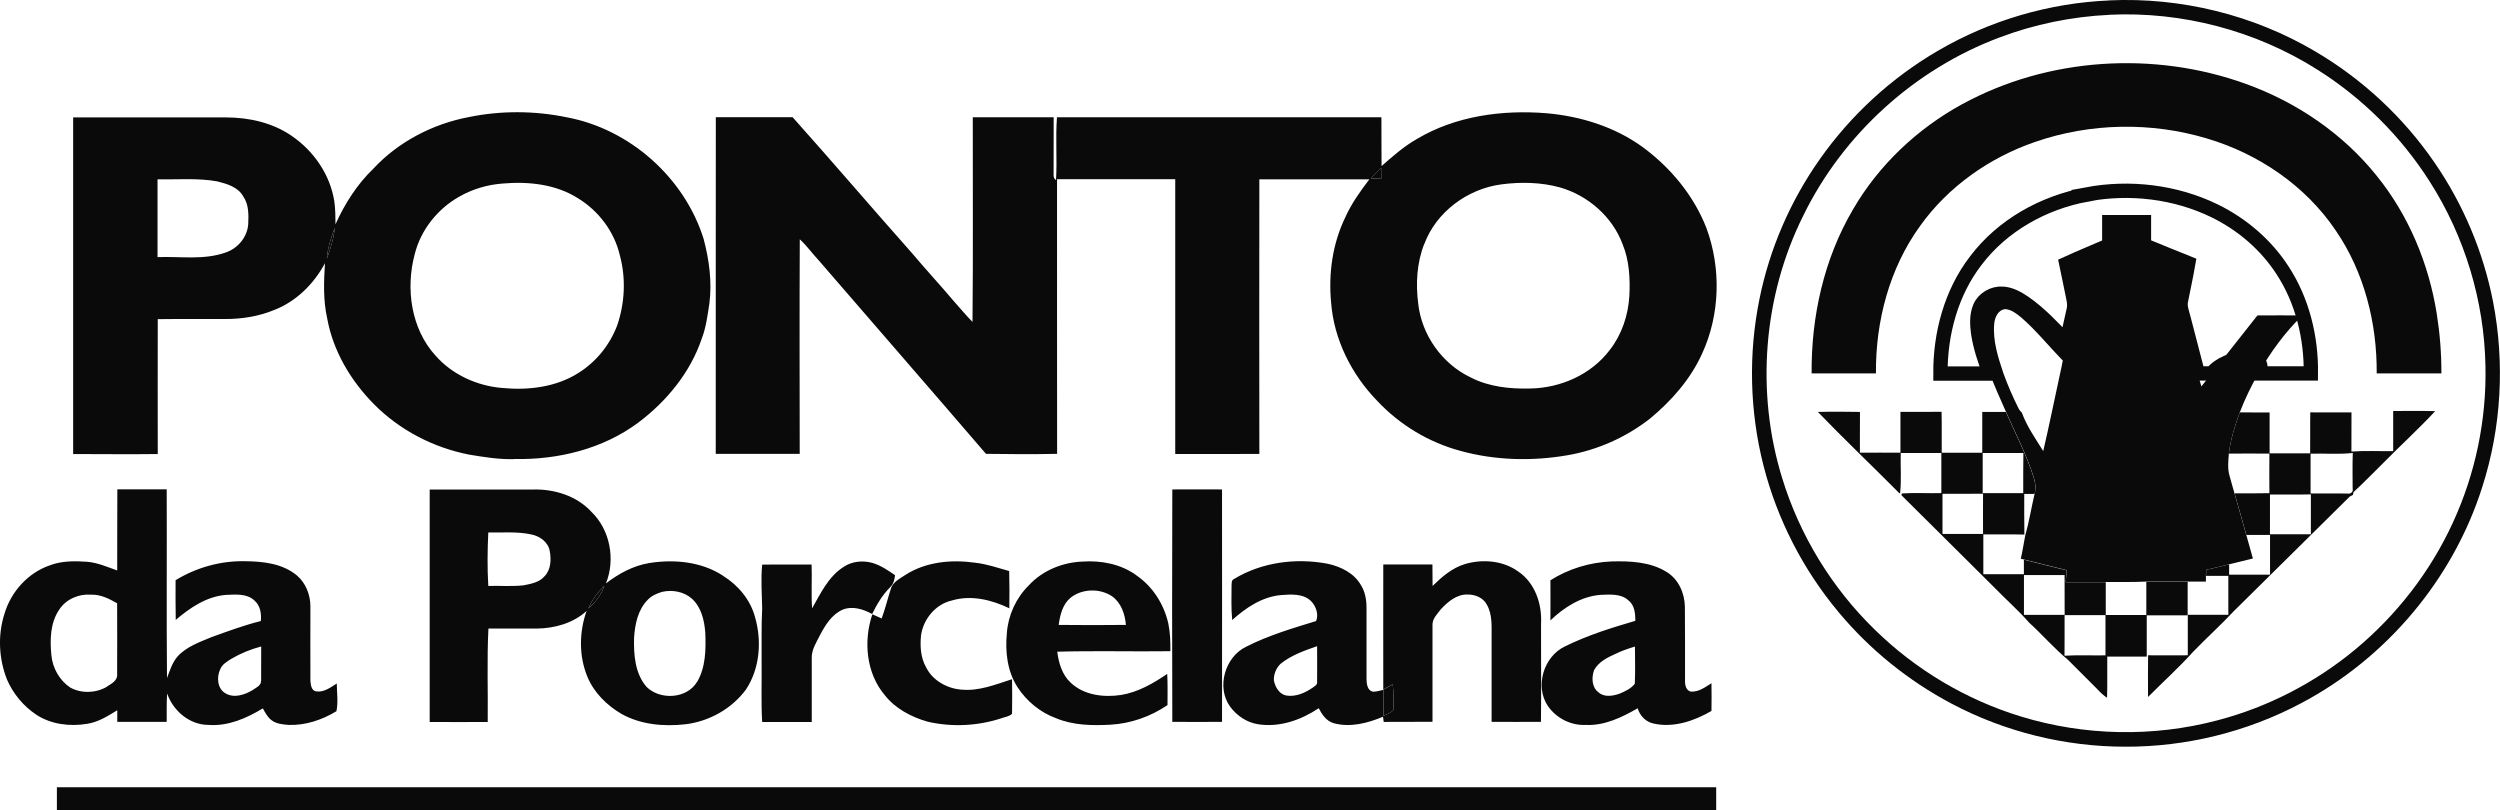 <?xml version="1.0" encoding="UTF-8"?>
<svg id="Camada_1" data-name="Camada 1" xmlns="http://www.w3.org/2000/svg" viewBox="0 0 348.97 113.11">
  <defs>
    <style>
      .cls-1 {
        fill: none;
        stroke: #0a0a0a;
        stroke-miterlimit: 10;
        stroke-width: 2px;
      }

      .cls-2 {
        fill: #0a0a0a;
      }
    </style>
  </defs>
  <path class="cls-2" d="M71.74,64.07c6.1.14,12.39-1.39,17.33-5.06,3.98-2.98,7.29-7.01,8.89-11.75.6-1.56.8-3.23,1.06-4.88.39-3.04-.03-6.12-.81-9.06-2.68-8.53-10.3-15.31-19.11-16.95-4.48-.92-9.16-.95-13.64-.03-5.03.95-9.83,3.43-13.33,7.19-2.28,2.19-4.01,4.91-5.3,7.78,0-1.07-.02-2.14-.16-3.19-.58-3.72-2.86-7.04-5.95-9.15-2.66-1.84-5.94-2.57-9.14-2.58-7.13,0-14.25,0-21.37,0,0,15.66,0,31.33,0,46.99,3.94,0,7.87.05,11.81,0-.02-6.28,0-12.55,0-18.83,3.11-.04,6.22,0,9.33-.02,2.34.02,4.71-.35,6.88-1.24,3.09-1.18,5.59-3.66,7.13-6.55-.16,2.56-.26,5.17.31,7.7.82,4.55,3.28,8.69,6.51,11.96,3.58,3.63,8.3,6.08,13.3,7.06,2.08.34,4.18.69,6.3.63h0ZM34.65,31.28c-.12,1.82-1.47,3.42-3.19,3.98-3.04,1.07-6.32.51-9.47.63,0-3.62,0-7.24,0-10.86,2.78.06,5.59-.21,8.34.29,1.35.34,2.89.78,3.62,2.09.79,1.13.76,2.56.7,3.87h0ZM45.62,36.12c.12-1.5.58-2.95,1.12-4.34-.16,1.5-.6,2.94-1.12,4.34ZM60.81,49.66c-3.44-3.76-4.21-9.38-2.92-14.18.84-3.37,3.17-6.3,6.18-8.01,1.86-1.07,3.95-1.69,6.09-1.85,3.59-.31,7.41.08,10.51,2.05,2.9,1.76,5.1,4.69,5.86,8,.86,3.19.69,6.64-.38,9.76-1.03,2.72-2.94,5.09-5.41,6.63-3.15,2-7.04,2.45-10.7,2.09-3.48-.3-6.89-1.85-9.22-4.48ZM111.63,63.38c-.01-9.99-.04-19.99.01-29.98.98.9,1.75,1.99,2.66,2.96,7.77,9,15.58,17.97,23.33,26.99,3.31.05,6.62.07,9.93,0-.02-12.78,0-25.56-.01-38.34,5.5,0,11,0,16.5,0,0,12.79.01,25.57,0,38.36,3.91,0,7.83.02,11.74-.01-.02-12.78-.01-25.55,0-38.33,5.12-.01,10.24-.01,15.36,0-1.28,1.67-2.51,3.39-3.37,5.32-1.77,3.65-2.35,7.79-1.98,11.81.38,5.19,2.84,10.09,6.44,13.79,3.13,3.35,7.2,5.8,11.63,6.99,4.83,1.33,9.97,1.46,14.91.61,4.2-.72,8.22-2.51,11.58-5.15,2.98-2.48,5.61-5.46,7.22-9.01,2.53-5.47,2.69-11.95.61-17.58-1.78-4.55-5.03-8.46-8.96-11.33-3.88-2.79-8.58-4.25-13.3-4.67-6.2-.51-12.72.36-18.13,3.58-1.82,1.03-3.39,2.42-4.95,3.79-.03-2.27,0-4.54-.02-6.81-15.1.01-30.19,0-45.29,0-.22,2.91.04,5.84-.13,8.76-.42-.23-.33-.71-.34-1.11.01-2.55,0-5.1.01-7.65-3.76,0-7.53,0-11.29,0-.02,9.52.06,19.04-.04,28.56-.94-.93-1.75-1.95-2.64-2.93-1.92-2.27-3.94-4.45-5.86-6.73-5.57-6.27-11.02-12.66-16.61-18.91-3.57,0-7.15-.01-10.72,0-.02,15.66,0,31.33-.01,46.99,3.91.02,7.82,0,11.73,0h0ZM198.81,34.08c1.66-4.49,6.03-7.71,10.73-8.34,2.73-.36,5.55-.31,8.21.42,3.91,1.12,7.31,4.08,8.74,7.91.94,2.28,1.07,4.79.95,7.23-.16,2.72-1.06,5.42-2.75,7.57-2.59,3.42-6.86,5.3-11.12,5.36-2.81.07-5.72-.23-8.25-1.53-4.02-1.9-6.89-5.95-7.36-10.36-.35-2.77-.19-5.65.84-8.27h0ZM192.79,23.43c0,.51,0,1.01.02,1.52-.48,0-.97-.02-1.44-.04.43-.54.91-1.03,1.43-1.48h0ZM44.17,96.52c-.72-.09-.79-.93-.84-1.5-.02-3.46,0-6.91,0-10.37,0-1.61-.64-3.26-1.88-4.32-2-1.67-4.71-1.97-7.22-1.99-3.41-.08-6.81.87-9.72,2.65,0,1.84-.02,3.69.02,5.54,2-1.7,4.32-3.28,7.02-3.49,1.34-.05,2.92-.22,3.97.79.82.69.99,1.85.89,2.86-2.33.58-4.59,1.42-6.85,2.23-1.68.71-3.52,1.33-4.78,2.72-.74.86-1.07,1.96-1.47,3.01-.08-8.78,0-17.56-.04-26.34-2.29,0-4.59-.01-6.89,0-.03,3.77,0,7.55-.02,11.32-1.36-.48-2.71-1.08-4.16-1.21-1.76-.13-3.59-.14-5.26.5-3.05,1.05-5.42,3.7-6.32,6.77-.95,2.97-.79,6.25.35,9.15.85,1.98,2.29,3.72,4.09,4.92,2.08,1.37,4.72,1.68,7.14,1.27,1.54-.24,2.87-1.09,4.17-1.89,0,.54,0,1.08,0,1.62,2.3,0,4.6.02,6.9,0,.02-1.32-.04-2.64.06-3.96.84,2.44,3.15,4.4,5.8,4.39,2.72.2,5.28-.93,7.56-2.31.33.59.65,1.23,1.21,1.65.67.52,1.56.59,2.37.66,2.36.09,4.69-.7,6.69-1.91.27-1.27.06-2.59.05-3.87-.86.53-1.78,1.26-2.85,1.1h0ZM14.94,95.85c-1.54.91-3.56.99-5.14.12-1.51-1.02-2.47-2.73-2.63-4.54-.21-2.14-.16-4.51,1.11-6.35.94-1.44,2.7-2.2,4.4-2.07,1.34-.06,2.55.56,3.67,1.2.03,3.3,0,6.59,0,9.89.1.89-.8,1.34-1.44,1.75h0ZM36.44,95.05c0,.68-.72.94-1.18,1.28-1.09.65-2.55,1.16-3.75.47-1.16-.62-1.3-2.24-.79-3.33.27-.74.98-1.13,1.61-1.53,1.29-.75,2.68-1.32,4.13-1.7,0,1.6,0,3.2-.01,4.81h0ZM100.95,80.38c-3.01-1.98-6.81-2.34-10.3-1.79-2.25.37-4.28,1.47-6.07,2.85,1.35-3.34.59-7.47-2.02-9.99-2.05-2.23-5.17-3.2-8.14-3.12-4.81,0-9.63,0-14.44,0,0,10.82,0,21.63,0,32.45,2.7.02,5.4.01,8.1,0,.05-4.35-.12-8.7.1-13.04,2.24.01,4.47.01,6.71,0,2.51-.02,5.12-.74,6.99-2.46-1.04,2.95-1.09,6.28.12,9.2.92,2.21,2.7,3.97,4.75,5.17,2.7,1.51,5.9,1.79,8.93,1.45,3.33-.4,6.49-2.18,8.47-4.88,1.92-2.93,2.21-6.74,1.25-10.06-.64-2.42-2.34-4.46-4.45-5.77h0ZM76,80.45c-.71.84-1.86,1.04-2.89,1.25-1.64.19-3.3.04-4.95.09-.15-2.48-.12-4.98,0-7.46,2.03.03,4.09-.16,6.09.29,1.15.25,2.3,1.09,2.49,2.32.22,1.19.16,2.61-.75,3.52h0ZM82.13,84.95c.48-1.22,1.3-2.26,2.23-3.17-.42,1.25-1.27,2.3-2.23,3.17ZM97.29,95.19c-1.42,2.37-5.13,2.56-7.03.7-1.63-1.87-1.82-4.53-1.75-6.9.12-1.87.54-3.89,1.91-5.27.53-.57,1.26-.87,1.98-1.1,1.43-.33,3.05-.05,4.17.94,1.33,1.19,1.75,3.05,1.88,4.76.09,2.32.07,4.82-1.15,6.88h0ZM163.64,68.33c-.03,10.81-.04,21.62,0,32.43,2.31.02,4.63.02,6.94,0,.02-10.81,0-21.62,0-32.44-2.31,0-4.63-.02-6.94,0h0ZM124.26,81.96c.47-.43.61-1.07.68-1.67-1-.69-2.03-1.39-3.21-1.73-1.33-.35-2.82-.21-3.98.58-2.11,1.34-3.2,3.68-4.39,5.78-.14-2.04,0-4.08-.07-6.12-2.3.01-4.6-.01-6.9.01-.2,2.03-.04,4.07,0,6.1-.13,2.49-.06,4.99-.08,7.49.04,2.79-.09,5.59.08,8.38,2.31,0,4.61.02,6.92,0,0-2.96,0-5.92,0-8.88-.05-1.2.65-2.23,1.16-3.26.74-1.4,1.65-2.88,3.16-3.54,1.37-.55,2.88-.07,4.11.61.66-1.35,1.44-2.67,2.52-3.74h0ZM134.17,96.27c-1.99-.18-3.99-1.28-4.89-3.11-.78-1.36-.87-2.99-.71-4.52.33-2.23,2.03-4.3,4.27-4.81,2.69-.82,5.58-.11,8.05,1.08.02-1.73.03-3.47-.02-5.2-1.57-.44-3.12-.98-4.74-1.16-3.31-.47-6.9-.14-9.76,1.71-.8.53-1.81,1.02-2.05,2.03-.43,1.34-.76,2.72-1.25,4.04-.44-.19-.87-.39-1.3-.58-1.26,3.72-.87,8.21,1.73,11.28,1.48,1.89,3.71,3.06,5.99,3.71,3.42.79,7.06.6,10.39-.51.46-.18,1.04-.22,1.39-.6.03-1.61.02-3.21,0-4.82-2.29.73-4.63,1.7-7.09,1.45h0ZM158.61,80.29c-2.15-1.55-4.88-2.08-7.49-1.9-2.81.1-5.62,1.25-7.53,3.34-1.76,1.74-2.86,4.14-3.04,6.6-.26,2.59.04,5.36,1.48,7.59,1.27,1.95,3.17,3.53,5.37,4.33,2.39,1,5.05,1.05,7.61.91,2.84-.16,5.62-1.14,7.96-2.74,0-1.45.04-2.9-.04-4.35-1.96,1.33-4.08,2.56-6.45,2.94-2.43.37-5.19.03-7.03-1.72-1.2-1.12-1.67-2.75-1.87-4.32,5.26-.15,10.53,0,15.79-.07.02-1.29-.03-2.58-.28-3.84-.6-2.69-2.17-5.19-4.47-6.75h0ZM147.78,87.23c.19-1.37.53-2.84,1.64-3.78,1.61-1.29,4.08-1.36,5.79-.23,1.29.91,1.83,2.5,1.95,4.01-3.13.04-6.26.03-9.39,0ZM211.92,79.77c-2.11-1.52-4.95-1.76-7.41-1.04-1.79.53-3.23,1.78-4.54,3.06,0-1-.02-2-.02-3-2.29,0-4.57,0-6.86,0-.02,5.84,0,11.67,0,17.51-.5.09-1,.29-1.52.24-.72-.23-.8-1.1-.82-1.73,0-3.31,0-6.63,0-9.94,0-1.11-.18-2.26-.79-3.21-.94-1.66-2.79-2.56-4.59-2.96-4.44-.85-9.24-.24-13.13,2.13-.36.16-.3.58-.33.9,0,1.61-.07,3.22.09,4.82,1.9-1.71,4.15-3.23,6.76-3.48,1.44-.11,3.18-.25,4.28.87.67.69,1.06,1.87.67,2.75-3.31,1.02-6.66,2-9.75,3.58-2.97,1.41-4.21,5.68-2.25,8.37.92,1.25,2.31,2.2,3.87,2.45,3,.49,6.02-.58,8.5-2.23.45.88,1.06,1.78,2.06,2.08,2.31.65,4.75.01,6.91-.89.02.18.08.54.1.72,2.27-.02,4.54.01,6.81-.02,0-4.49,0-8.98,0-13.47-.05-.91.67-1.57,1.17-2.24.97-1.03,2.19-2.09,3.7-2.05,1.05-.02,2.19.42,2.7,1.39.86,1.47.65,3.23.68,4.86,0,3.84,0,7.68,0,11.52,2.3,0,4.59.03,6.89,0,.05-4.56,0-9.12.01-13.69.16-2.74-.83-5.71-3.19-7.3h0ZM183.29,95.95c-1.09.76-2.42,1.37-3.78,1.13-.96-.21-1.51-1.19-1.69-2.09-.05-.85.31-1.73.92-2.32,1.49-1.21,3.33-1.85,5.11-2.47,0,1.67.03,3.35,0,5.02.05.37-.32.54-.56.73h0ZM194.49,99.12c-.36.41-.91.56-1.37.8,0-1.23-.01-2.46.02-3.69.42-.24.84-.48,1.27-.72.13,1.19.12,2.4.08,3.6h0ZM236.1,96.56c-.72-.11-.91-.9-.89-1.51-.01-3.47.02-6.93-.02-10.4-.05-1.88-.89-3.79-2.53-4.8-2.28-1.43-5.09-1.55-7.71-1.48-3.01.12-5.99,1.02-8.53,2.63.02,1.87,0,3.73,0,5.6,1.93-1.85,4.35-3.39,7.07-3.57,1.27-.04,2.77-.17,3.78.74.9.67,1.01,1.86,1,2.89-3.35.98-6.71,2.03-9.84,3.58-2.96,1.41-4.23,5.59-2.35,8.33,1.16,1.67,3.18,2.71,5.23,2.62,2.64.14,5.06-1.05,7.29-2.32.31,1.05,1.14,1.91,2.23,2.13,2.79.63,5.67-.37,8.07-1.76.02-1.29.02-2.58,0-3.87-.86.54-1.75,1.22-2.82,1.17h0ZM228.21,95.43c-.53.71-1.39,1.08-2.19,1.42-.93.31-2.11.51-2.9-.22-.94-.7-.97-2.07-.61-3.08.62-1.15,1.85-1.77,3-2.28.87-.43,1.79-.74,2.71-1.02,0,1.73.06,3.46-.02,5.19h0Z"/>
  <path class="cls-2" d="M191.36,24.91c.43-.54.91-1.03,1.43-1.48,0,.51,0,1.01.02,1.52-.48,0-.97-.02-1.44-.04h0Z"/>
  <path class="cls-2" d="M45.62,36.12c.12-1.5.58-2.95,1.12-4.34-.16,1.5-.6,2.94-1.12,4.34Z"/>
  <path class="cls-2" d="M82.13,84.95c.48-1.22,1.3-2.26,2.23-3.17-.42,1.25-1.27,2.3-2.23,3.17Z"/>
  <path class="cls-2" d="M193.14,96.24c.42-.24.84-.48,1.27-.72.13,1.19.12,2.4.08,3.6-.36.41-.91.56-1.37.8,0-1.23-.01-2.46.02-3.69h0Z"/>
  <path class="cls-2" d="M239.55,109.89H7.94v3.22h231.62v-3.22Z"/>
  <g>
    <path class="cls-2" d="M273.89,14.55c11.97-6.55,26.78-7.47,39.58-2.85,7.11,2.56,13.61,6.97,18.33,12.89,4.44,5.5,7.23,12.24,8.34,19.19.44,2.76.66,5.55.65,8.34-3.01,0-6.02,0-9.03,0,.05-7-1.73-14.14-5.73-19.96-4.21-6.24-10.78-10.7-17.97-12.83-7.77-2.33-16.27-2.18-23.95.47-6.37,2.18-12.15,6.23-16.08,11.73-4.3,5.93-6.23,13.33-6.17,20.59-2.99.02-5.99,0-8.98,0-.06-7.94,1.72-15.99,5.77-22.87,3.58-6.19,8.97-11.27,15.23-14.7h0Z"/>
    <path class="cls-1" d="M291.26,27.14c6.01-1.13,12.4-.38,17.91,2.31,3.81,1.87,7.14,4.72,9.45,8.29,2.77,4.24,4.01,9.36,3.95,14.39h-7.34c1.7-2.94-4.38-2.7-6.5,0h-1.93c-.67-2.58-1.34-5.16-2.01-7.73-.2-.8-.55-1.62-.35-2.46.34-1.73.72-3.46,1.02-5.2-2.07-.82-4.13-1.68-6.19-2.52,0-1.07,0-2.15,0-3.21h-4.84c0,1.07,0,2.15,0,3.22-1.99.87-4.01,1.68-5.99,2.59.35,1.58.62,3.17.97,4.75.12.56.19,1.14.05,1.71-.33,1.48-.67,2.96-.99,4.44-1.86-1.95-3.7-3.95-5.93-5.49-.9-.6-1.9-1.17-3-1.23-1.31-.09-2.66.68-3.17,1.9-.47,1.12-.4,2.38-.25,3.56.29,1.95.93,3.84,1.63,5.69-2.3,0-4.6,0-6.89,0-.03-5.59,1.5-11.3,4.94-15.77,3.72-4.92,9.45-8.11,15.48-9.22h0Z"/>
    <path class="cls-2" d="M253.76,57.5c1.96-.05,3.92-.03,5.87,0-.02,1.9,0,3.8-.01,5.69,1.89-.02,3.78,0,5.66,0v-5.7c1.91,0,3.83.02,5.74-.01.05,1.91,0,3.82.02,5.72,1.89-.01,3.77,0,5.66,0v-5.7h3.29c1.33,3.04,2.9,6,3.89,9.18.24.73.31,1.52.12,2.27-.48,0-.96,0-1.44,0,.01,1.89-.02,3.78.02,5.67-1.91-.05-3.82,0-5.73-.02,0,1.85,0,3.7,0,5.55,1.89,0,3.77,0,5.66,0v-2.02c1.98.52,3.99.97,5.98,1.49-.05.55-.1,1.1-.14,1.65h5.59v4.58c1.89,0,3.78,0,5.66,0,0-1.55,0-3.09,0-4.64,1.92,0,3.85,0,5.77,0,0,1.56,0,3.12,0,4.68-1.9,0-3.81,0-5.71,0,0,1.92,0,3.84,0,5.76-1.84,0-3.67,0-5.51,0-.02,1.92.03,3.84-.03,5.75-.53-.34-.97-.78-1.39-1.23-1.36-1.36-2.73-2.72-4.08-4.08-1.93-1.59-3.56-3.5-5.41-5.18-1.46-1.67-3.13-3.13-4.67-4.72-4.36-4.36-8.77-8.69-13.14-13.05,0-.06.02-.19.03-.26,1.83-.12,3.69,0,5.53-.05,0-1.87,0-3.73,0-5.6-1.89,0-3.78,0-5.67,0-.05,1.85.11,3.73-.08,5.57l-.08.08c-3.78-3.81-7.68-7.51-11.41-11.38M276.76,63.22c0,1.87,0,3.75,0,5.62,1.89-.02,3.78,0,5.66,0,.01-1.87-.02-3.74.02-5.61-1.89.01-3.79,0-5.68,0M271.15,68.93v5.6c1.89,0,3.78,0,5.66,0,0-1.87-.02-3.74,0-5.61-1.89.02-3.78,0-5.68.01M282.52,80.28c0,1.85.01,3.7,0,5.55,1.89,0,3.79,0,5.68,0-.01-1.85,0-3.71-.01-5.56-1.89,0-3.77,0-5.66,0M288.19,85.88c0,1.88.01,3.77-.01,5.65,1.9-.11,3.82-.02,5.72-.05,0-1.87,0-3.74,0-5.61-1.9,0-3.81,0-5.72,0h0Z"/>
    <path class="cls-2" d="M311.12,63.33c.24-1.98.84-3.9,1.53-5.77,1.38.03,2.77,0,4.16.02v5.7c1.89,0,3.77,0,5.66,0,.03-1.91-.02-3.81.02-5.72,1.92.02,3.83,0,5.75.01-.01,1.82,0,3.64-.01,5.46,1.94-.14,3.88-.03,5.83-.06v-5.6c1.96,0,3.91-.03,5.86.02-2.29,2.47-4.79,4.74-7.15,7.14-1.41,1.4-2.8,2.82-4.25,4.17-.02.09-.06.28-.07.37-.12.06-.35.19-.46.25-5.35,5.32-10.75,10.6-16.11,15.92-1.84,1.96-3.83,3.77-5.71,5.7-2,2.23-4.23,4.23-6.33,6.35,0-1.94-.03-3.88.01-5.82,1.85.02,3.69,0,5.54,0,0-1.88,0-3.76,0-5.65,1.89,0,3.77,0,5.66,0v-5.44c-1.04,0-2.07,0-3.11,0,0-.28,0-.56.02-.84,1.07-.24,2.13-.5,3.2-.77,0,.48,0,.97,0,1.45,1.9,0,3.8,0,5.71,0v-5.55c-1.1,0-2.2,0-3.3,0-.55-1.94-1.09-3.88-1.65-5.81,1.62,0,3.24.02,4.86-.02-.02-1.84-.01-3.68,0-5.52-1.88-.03-3.77,0-5.65,0M322.53,63.33c0,1.85,0,3.7,0,5.55,1.72,0,3.45-.01,5.18.01.38.1.82-.25.69-.65,0-1.67-.04-3.34.02-5.01-1.96.22-3.93.04-5.9.1ZM316.86,69.03v5.55c1.9,0,3.81,0,5.71,0,0-1.86,0-3.72,0-5.57-1.9.05-3.81,0-5.71.02h0Z"/>
  </g>
  <path class="cls-2" d="M294.46.05c9.97-.45,20.06,2.02,28.66,7.09,6.62,3.88,12.36,9.22,16.7,15.54,4.02,5.83,6.82,12.48,8.18,19.43,1.66,8.55,1.17,17.52-1.49,25.82-4.06,12.88-13.39,23.97-25.36,30.26-7.5,3.98-16,6.07-24.49,6.04-8.43,0-16.85-2.08-24.3-6.04-5.98-3.17-11.35-7.51-15.68-12.7-4.98-5.94-8.61-13-10.52-20.51-1.93-7.57-2.12-15.58-.56-23.24,1.41-7,4.31-13.69,8.43-19.53,4.33-6.15,9.99-11.35,16.49-15.13,7.25-4.24,15.55-6.67,23.94-7.02M294.45,2.07c-5.25.25-10.47,1.31-15.39,3.18-11.81,4.43-21.8,13.5-27.33,24.82-5.63,11.26-6.67,24.69-2.95,36.7,2.44,7.96,6.92,15.28,12.88,21.09,5.71,5.61,12.78,9.82,20.45,12.16,8.85,2.71,18.46,2.9,27.42.53,7.03-1.84,13.63-5.25,19.22-9.88,5.8-4.81,10.53-10.91,13.66-17.76,3.13-6.8,4.69-14.31,4.53-21.79-.16-9.08-2.88-18.1-7.77-25.76-4-6.3-9.41-11.69-15.73-15.66-8.58-5.43-18.85-8.12-28.99-7.64h0Z"/>
  <path class="cls-2" d="M294.42,30.99h4.84c0,1.07,0,2.14,0,3.21,2.06.83,4.12,1.69,6.19,2.52-.3,1.74-.67,3.47-1.02,5.2-.2.84.15,1.66.35,2.46.68,2.58,1.35,5.16,2.01,7.73.15.61.31,1.23.5,1.83.48-.61.95-1.22,1.44-1.83,2.12-2.7,4.26-5.38,6.38-8.08,2.09-.02,4.19-.01,6.28,0-2.46,2.36-4.45,5.15-6.15,8.09-.99,1.75-1.87,3.56-2.59,5.43-.69,1.87-1.29,3.79-1.53,5.77-.07.99-.19,2.01.07,2.99.22.86.49,1.7.72,2.56.56,1.93,1.1,3.87,1.65,5.81.3,1.1.62,2.19.92,3.28-1.11.27-2.23.54-3.34.81-1.06.27-2.13.53-3.2.77,0,.28-.01.56-.02.84,0,.27,0,.54,0,.8h-2.54c-1.92,0-3.85,0-5.77,0-1.89.09-3.77.05-5.66.06h-5.59c.04-.55.08-1.1.14-1.65-1.99-.52-3.99-.97-5.98-1.49-.11-.03-.33-.08-.44-.11.25-1.06.4-2.13.61-3.2.55-1.94.86-3.93,1.32-5.88.2-.75.13-1.54-.12-2.27-.99-3.18-2.56-6.14-3.89-9.18-.79-1.77-1.58-3.54-2.27-5.35-.7-1.85-1.34-3.73-1.63-5.69-.15-1.18-.22-2.44.25-3.56.51-1.22,1.86-2,3.17-1.9,1.1.06,2.1.63,3,1.23,2.22,1.54,4.07,3.55,5.93,5.49.32-1.48.66-2.96.99-4.44.14-.57.08-1.15-.05-1.71-.34-1.58-.61-3.17-.97-4.75,1.98-.91,4-1.71,5.99-2.59,0-1.08,0-2.15,0-3.22M278.37,45.18c-.22,2.38.54,4.72,1.29,6.95.6,1.66,1.31,3.28,2.1,4.87.11.23.29.43.47.61.7,1.93,1.91,3.62,2.98,5.36.84-3.6,1.57-7.23,2.36-10.85.14-.6.26-1.2.37-1.8-1.94-1.97-3.67-4.15-5.76-5.97-.66-.54-1.38-1.13-2.26-1.2-.99.08-1.47,1.15-1.55,2.02h0Z"/>
</svg>